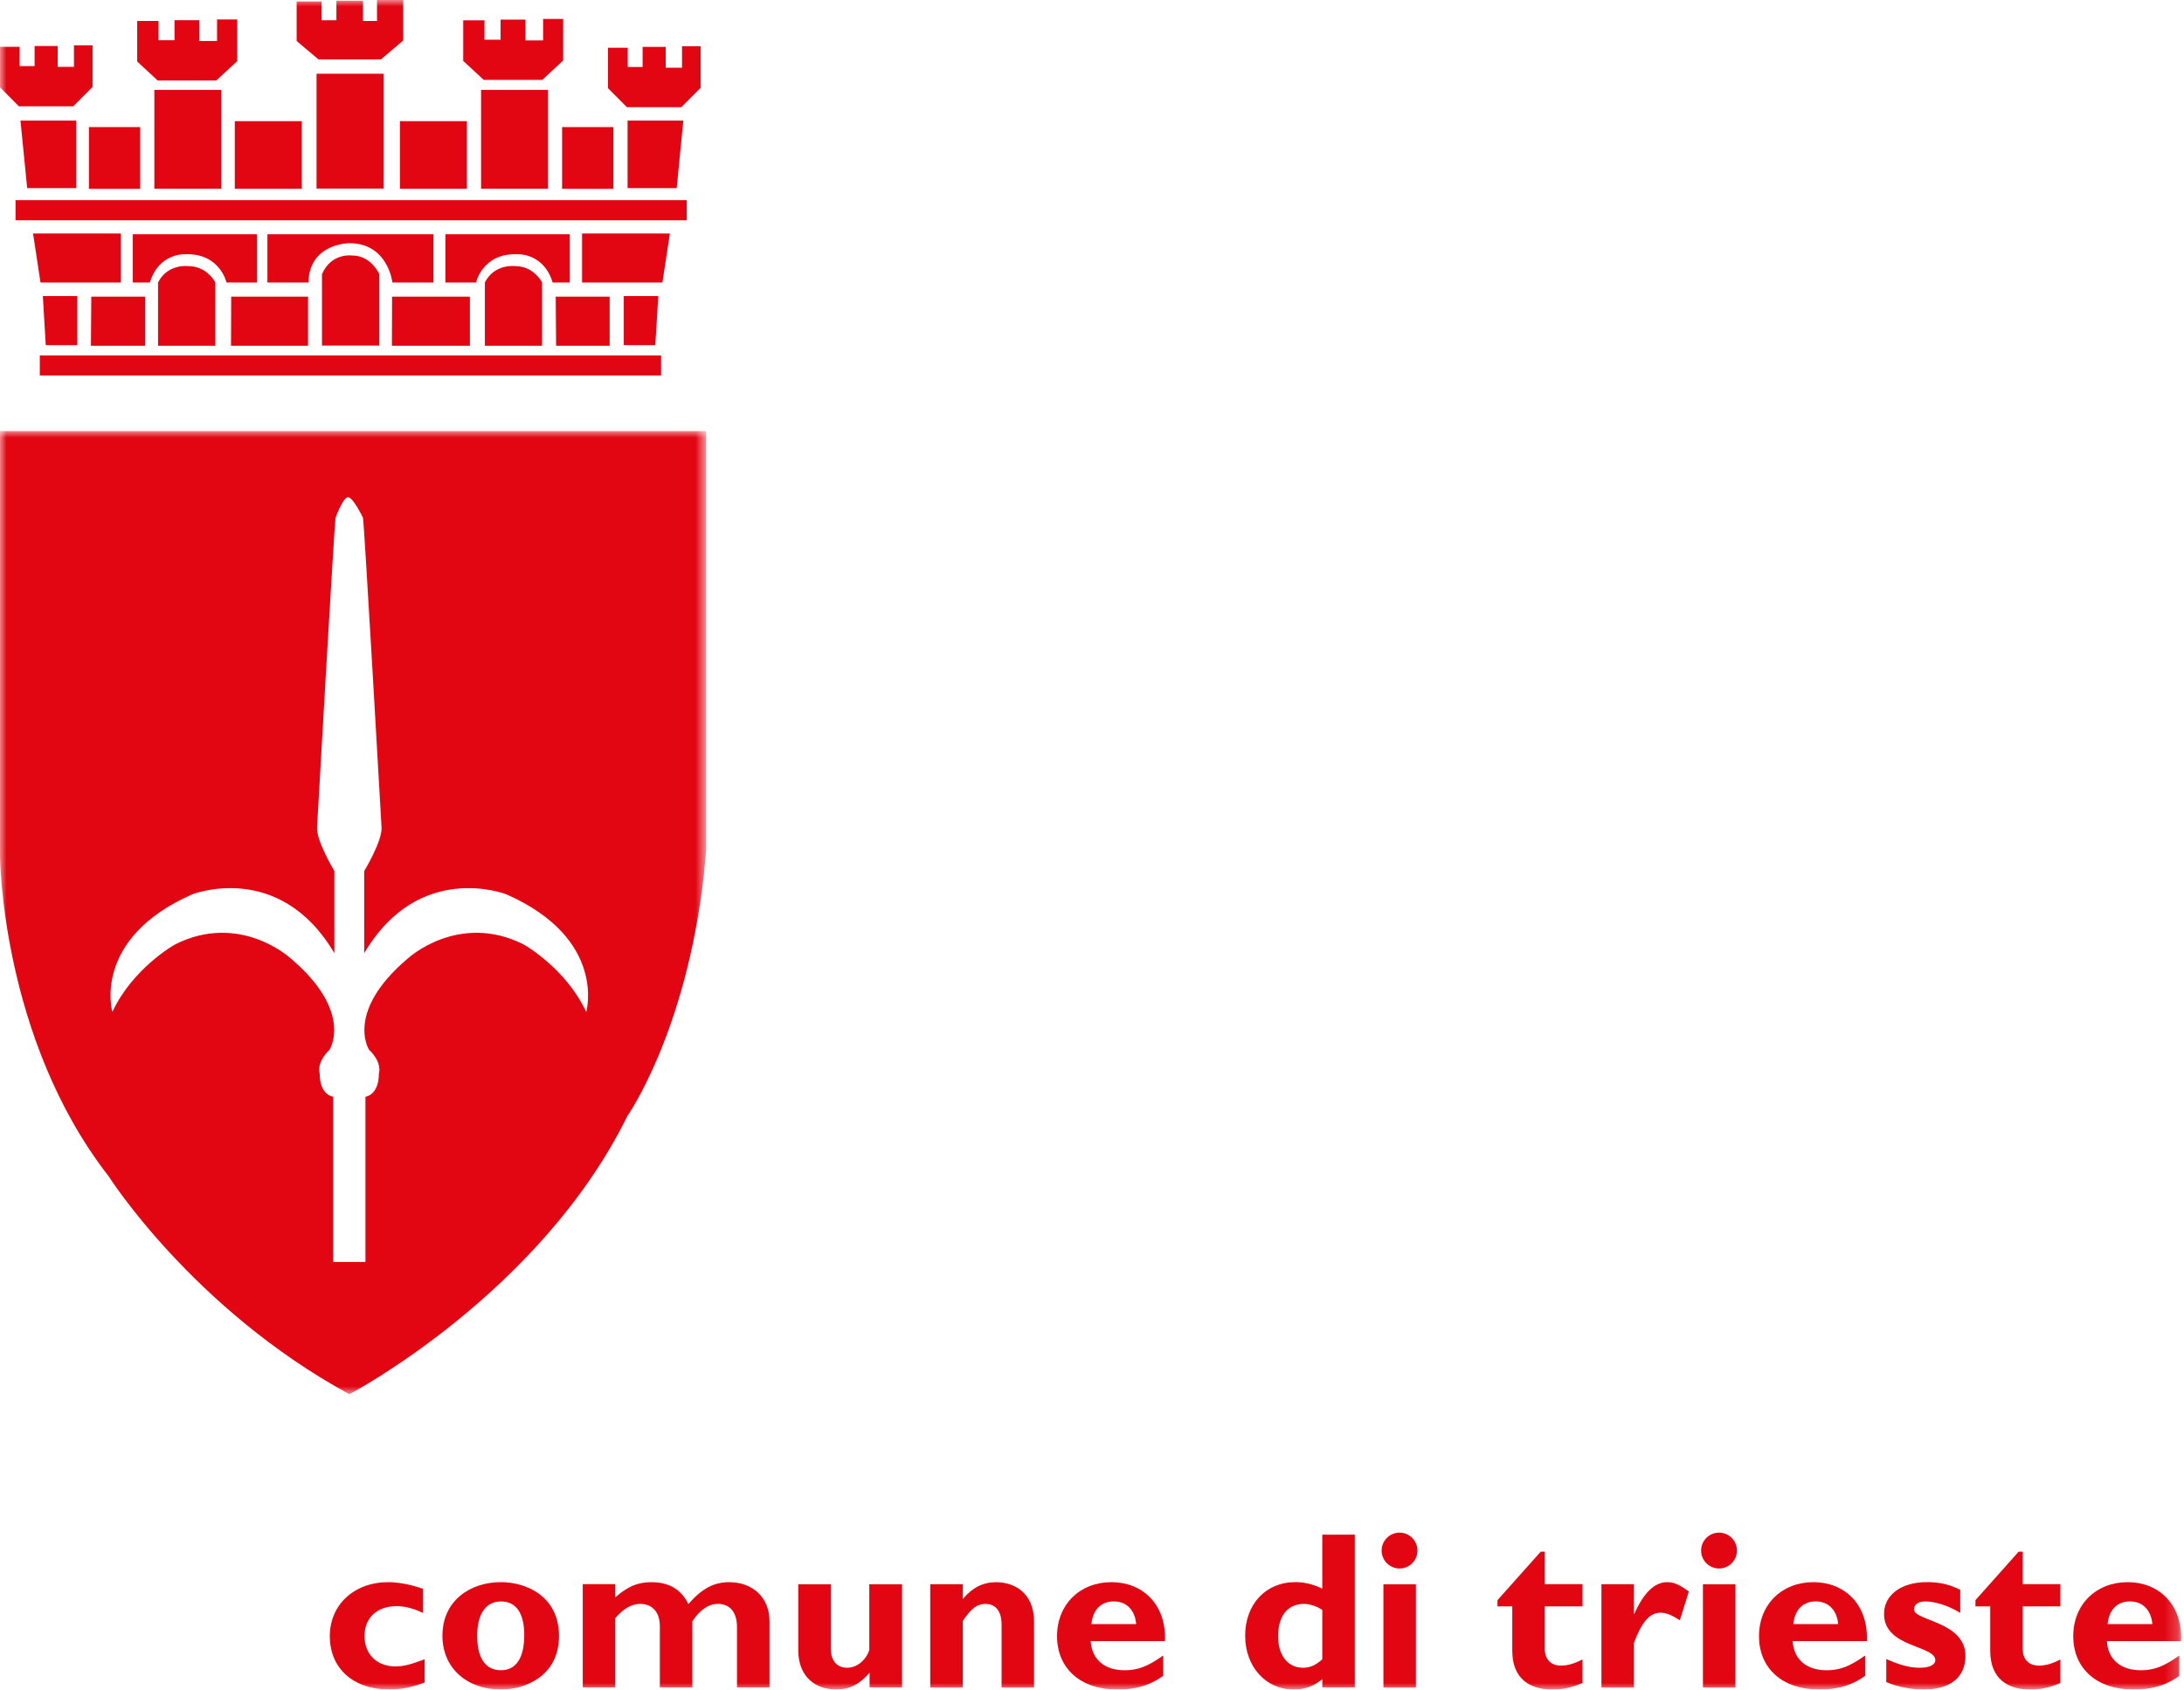 <?xml version="1.0" encoding="UTF-8"?>
<svg width="168px" height="130px" viewBox="0 0 168 130" version="1.1" xmlns="http://www.w3.org/2000/svg" xmlns:xlink="http://www.w3.org/1999/xlink">
    <title>Group 50</title>
    <defs>
        <polygon id="path-1" points="0 0 54.319 0 54.319 74.108 0 74.108"></polygon>
        <polygon id="path-3" points="0 130 167.786 130 167.786 0 0 0"></polygon>
    </defs>
    <g id="Desktop" stroke="none" stroke-width="1" fill="none" fill-rule="evenodd">
        <g id="Group-50">
            <g id="Group-3" transform="translate(0, 33.166)">
                <mask id="mask-2" fill="white">
                    <use xlink:href="#path-1"></use>
                </mask>
                <g id="Clip-2"></g>
                <path d="M45.096,44.696 C43.52,41.314 40.291,39.508 40.291,39.508 C35.297,36.979 31.398,40.556 31.398,40.556 C26.494,44.696 28.391,47.606 28.391,47.606 C29.442,48.622 29.147,49.415 29.147,49.415 C29.147,51.122 28.112,51.218 28.112,51.218 L28.112,63.933 L25.628,63.933 L25.628,51.218 C25.628,51.218 24.591,51.122 24.591,49.415 C24.591,49.415 24.302,48.622 25.347,47.606 C25.347,47.606 27.241,44.696 22.338,40.556 C22.338,40.556 18.444,36.979 13.452,39.508 C13.452,39.508 10.218,41.314 8.642,44.696 C8.642,44.696 7.021,39.074 14.778,35.65 C14.778,35.65 21.486,32.991 25.722,40.175 L25.722,33.852 C25.722,33.852 24.302,31.507 24.39,30.462 C24.39,30.462 25.722,7.015 25.813,6.672 C25.813,6.672 26.381,5.091 26.773,5.091 C27.164,5.091 27.922,6.672 27.922,6.672 C28.016,7.015 29.348,30.462 29.348,30.462 C29.442,31.507 28.016,33.852 28.016,33.852 L28.016,40.175 C32.252,32.991 38.962,35.65 38.962,35.65 C46.714,39.074 45.096,44.696 45.096,44.696 L45.096,44.696 Z M-0,0 L-0,32.683 C-0,32.683 0.07,46.69 8.353,57.333 C8.353,57.333 14.832,67.551 26.872,74.108 C26.872,74.108 41.511,66.431 48.263,52.697 C48.263,52.697 52.781,46.293 54.148,34.106 L54.319,32.222 L54.319,0 L-0,0 Z" id="Fill-1" fill="#E20613" mask="url(#mask-2)"></path>
            </g>
            <mask id="mask-4" fill="white">
                <use xlink:href="#path-3"></use>
            </mask>
            <g id="Clip-5"></g>
            <polygon id="Fill-4" fill="#E20613" mask="url(#mask-4)" points="3.063 28.889 50.852 28.889 50.852 27.348 3.063 27.348"></polygon>
            <polygon id="Fill-6" fill="#E20613" mask="url(#mask-4)" points="1.195 16.949 52.826 16.949 52.826 15.4 1.195 15.4"></polygon>
            <polygon id="Fill-7" fill="#E20613" mask="url(#mask-4)" points="0.001 3.602 1.512 3.602 1.512 5.084 2.662 5.084 2.662 3.54 4.438 3.54 4.438 5.143 5.69 5.143 5.69 3.484 7.121 3.484 7.121 6.689 5.636 8.179 1.453 8.179 0.001 6.716"></polygon>
            <polygon id="Fill-8" fill="#E20613" mask="url(#mask-4)" points="10.552 1.615 12.189 1.615 12.189 3.097 13.425 3.097 13.425 1.556 15.34 1.556 15.34 3.156 16.696 3.156 16.696 1.497 18.248 1.497 18.248 4.705 16.635 6.195 12.13 6.195 10.552 4.731"></polygon>
            <polygon id="Fill-9" fill="#E20613" mask="url(#mask-4)" points="22.818 0.11 24.742 0.11 24.742 1.557 25.878 1.557 25.878 0.054 27.92 0.054 27.92 1.613 29 1.613 29 0 31.015 0 31.015 3.119 29.3 4.572 24.501 4.572 22.818 3.154"></polygon>
            <polygon id="Fill-10" fill="#E20613" mask="url(#mask-4)" points="35.633 1.565 37.268 1.565 37.268 3.055 38.506 3.055 38.506 1.509 40.421 1.509 40.421 3.108 41.777 3.108 41.777 1.458 43.321 1.458 43.321 4.655 41.713 6.145 37.209 6.145 35.633 4.689"></polygon>
            <polygon id="Fill-11" fill="#E20613" mask="url(#mask-4)" points="46.771 3.672 48.288 3.672 48.288 5.151 49.432 5.151 49.432 3.608 51.208 3.608 51.208 5.21 52.463 5.21 52.463 3.557 53.893 3.557 53.893 6.759 52.406 8.249 48.226 8.249 46.771 6.788"></polygon>
            <polygon id="Fill-12" fill="#E20613" mask="url(#mask-4)" points="1.574 9.277 5.861 9.277 5.861 14.476 2.091 14.476"></polygon>
            <polygon id="Fill-13" fill="#E20613" mask="url(#mask-4)" points="6.841 14.529 10.785 14.529 10.785 9.778 6.841 9.778"></polygon>
            <polygon id="Fill-14" fill="#E20613" mask="url(#mask-4)" points="11.873 14.523 17.023 14.523 17.023 6.916 11.873 6.916"></polygon>
            <polygon id="Fill-15" fill="#E20613" mask="url(#mask-4)" points="18.061 14.526 23.211 14.526 23.211 9.322 18.061 9.322"></polygon>
            <polygon id="Fill-16" fill="#E20613" mask="url(#mask-4)" points="24.35 14.51 29.503 14.51 29.503 5.673 24.35 5.673"></polygon>
            <polygon id="Fill-17" fill="#E20613" mask="url(#mask-4)" points="30.765 14.526 35.915 14.526 35.915 9.322 30.765 9.322"></polygon>
            <polygon id="Fill-18" fill="#E20613" mask="url(#mask-4)" points="37.006 14.523 42.146 14.523 42.146 6.916 37.006 6.916"></polygon>
            <polygon id="Fill-19" fill="#E20613" mask="url(#mask-4)" points="43.239 14.529 47.183 14.529 47.183 9.778 43.239 9.778"></polygon>
            <polygon id="Fill-20" fill="#E20613" mask="url(#mask-4)" points="52.563 9.277 48.276 9.277 48.276 14.476 52.054 14.476"></polygon>
            <polygon id="Fill-21" fill="#E20613" mask="url(#mask-4)" points="2.543 17.966 9.302 17.966 9.302 21.736 3.116 21.736"></polygon>
            <polygon id="Fill-22" fill="#E20613" mask="url(#mask-4)" points="3.296 22.783 5.949 22.783 5.949 26.559 3.521 26.559"></polygon>
            <polygon id="Fill-23" fill="#E20613" mask="url(#mask-4)" points="7.022 22.827 11.17 22.827 11.17 26.603 6.995 26.603"></polygon>
            <polygon id="Fill-24" fill="#E20613" mask="url(#mask-4)" points="17.784 22.827 23.695 22.827 23.695 26.603 17.771 26.603"></polygon>
            <polygon id="Fill-25" fill="#E20613" mask="url(#mask-4)" points="30.16 22.827 36.146 22.827 36.146 26.603 30.147 26.603"></polygon>
            <polygon id="Fill-26" fill="#E20613" mask="url(#mask-4)" points="42.749 22.827 46.897 22.827 46.897 26.603 42.778 26.603"></polygon>
            <polygon id="Fill-27" fill="#E20613" mask="url(#mask-4)" points="50.637 22.783 47.984 22.783 47.984 26.559 50.409 26.559"></polygon>
            <path d="M12.158,26.604 L16.566,26.604 L16.566,21.735 C16.566,21.735 15.936,20.478 14.505,20.478 C14.505,20.478 12.911,20.251 12.158,21.735 L12.158,26.604 Z" id="Fill-28" fill="#E20613" mask="url(#mask-4)"></path>
            <path d="M24.769,26.591 L29.177,26.591 L29.177,21.09 C29.177,21.09 28.545,19.661 27.114,19.661 C27.114,19.661 25.511,19.402 24.769,21.09 L24.769,26.591 Z" id="Fill-29" fill="#E20613" mask="url(#mask-4)"></path>
            <path d="M37.299,26.604 L41.699,26.604 L41.699,21.735 C41.699,21.735 41.08,20.478 39.646,20.478 C39.646,20.478 38.047,20.251 37.299,21.735 L37.299,26.604 Z" id="Fill-30" fill="#E20613" mask="url(#mask-4)"></path>
            <path d="M10.216,18.022 L19.774,18.022 L19.774,21.739 L17.424,21.739 C17.424,21.739 16.915,19.448 14.225,19.563 C14.225,19.563 12.22,19.448 11.529,21.739 L10.216,21.739 L10.216,18.022 Z" id="Fill-31" fill="#E20613" mask="url(#mask-4)"></path>
            <path d="M43.829,18.022 L34.263,18.022 L34.263,21.739 L36.618,21.739 C36.618,21.739 37.116,19.448 39.818,19.563 C39.818,19.563 41.825,19.448 42.513,21.739 L43.829,21.739 L43.829,18.022 Z" id="Fill-32" fill="#E20613" mask="url(#mask-4)"></path>
            <polygon id="Fill-33" fill="#E20613" mask="url(#mask-4)" points="51.529 17.966 44.775 17.966 44.775 21.736 50.956 21.736"></polygon>
            <path d="M20.572,18.022 L33.343,18.022 L33.343,21.739 L30.189,21.739 C30.189,21.739 29.852,18.711 26.872,18.711 C26.872,18.711 23.782,18.711 23.726,21.739 L20.572,21.739 L20.572,18.022 Z" id="Fill-34" fill="#E20613" mask="url(#mask-4)"></path>
            <path d="M32.665,129.459 C31.665,129.826 30.821,129.998 29.972,129.998 C27.18,129.998 25.371,128.376 25.371,125.89 C25.371,123.465 27.247,121.734 29.87,121.734 C30.679,121.734 31.716,121.943 32.544,122.251 L32.544,124.11 C31.888,123.77 31.132,123.58 30.511,123.58 C29.007,123.58 28.04,124.478 28.04,125.874 C28.04,127.286 28.991,128.216 30.419,128.216 C31.028,128.216 31.561,128.082 32.665,127.669 L32.665,129.459 Z" id="Fill-35" fill="#E20613" mask="url(#mask-4)"></path>
            <path d="M38.535,123.219 C37.452,123.219 36.707,124.066 36.707,125.856 C36.707,127.908 37.589,128.511 38.535,128.511 C39.711,128.511 40.328,127.547 40.328,125.808 C40.328,124.251 39.794,123.219 38.535,123.219 M38.535,129.996 C35.936,129.996 34.033,128.356 34.033,125.856 C34.033,123.144 36.19,121.732 38.535,121.732 C40.483,121.732 42.999,122.822 42.999,125.875 C42.999,129.034 40.295,129.996 38.535,129.996" id="Fill-36" fill="#E20613" mask="url(#mask-4)"></path>
            <path d="M47.328,122.91 C47.762,122.508 48.212,122.216 48.66,122.012 C49.123,121.819 49.587,121.736 50.085,121.736 C51.468,121.736 52.4,122.286 52.95,123.422 C53.984,122.235 54.903,121.736 56.09,121.736 C57.905,121.736 59.193,122.921 59.193,124.735 L59.193,129.837 L56.691,129.837 L56.691,125.18 C56.691,124.046 56.139,123.406 55.228,123.406 C54.504,123.406 53.831,123.869 53.258,124.751 L53.258,129.837 L50.758,129.837 L50.758,125.131 C50.758,123.84 49.984,123.406 49.247,123.406 C48.585,123.406 47.934,123.784 47.328,124.507 L47.328,129.837 L44.828,129.837 L44.828,121.889 L47.328,121.889 L47.328,122.91 Z" id="Fill-37" fill="#E20613" mask="url(#mask-4)"></path>
            <path d="M66.891,128.701 C66.098,129.617 65.321,129.995 64.321,129.995 C62.754,129.995 61.406,129.033 61.406,126.981 L61.406,121.895 L63.906,121.895 L63.906,126.804 C63.906,127.929 64.506,128.32 65.165,128.32 C65.924,128.32 66.615,127.734 66.869,126.957 L66.869,121.895 L69.388,121.895 L69.388,129.837 L66.891,129.837 L66.891,128.701 Z" id="Fill-38" fill="#E20613" mask="url(#mask-4)"></path>
            <path d="M74.06,123.03 C74.85,122.111 75.63,121.738 76.648,121.738 C77.886,121.738 79.543,122.443 79.543,124.785 L79.543,129.842 L77.045,129.842 L77.045,124.994 C77.045,123.871 76.507,123.408 75.804,123.408 C75.183,123.408 74.716,123.737 74.06,124.718 L74.06,129.842 L71.557,129.842 L71.557,121.894 L74.06,121.894 L74.06,123.03 Z" id="Fill-39" fill="#E20613" mask="url(#mask-4)"></path>
            <path d="M87.4,124.96 C87.305,123.875 86.647,123.216 85.68,123.216 C84.697,123.216 84.061,123.859 83.954,124.96 L87.4,124.96 Z M89.475,128.942 C88.038,129.995 86.537,129.995 85.915,129.995 C83.129,129.995 81.312,128.374 81.312,125.89 C81.312,123.462 83.056,121.734 85.505,121.734 C87.819,121.734 89.73,123.374 89.612,126.268 L83.9,126.268 C83.987,127.685 84.957,128.513 86.525,128.513 C87.523,128.513 88.303,128.216 89.475,127.377 L89.475,128.942 Z" id="Fill-40" fill="#E20613" mask="url(#mask-4)"></path>
            <path d="M101.715,123.872 C101.348,123.615 100.769,123.406 100.314,123.406 C99.057,123.406 98.315,124.322 98.315,125.906 C98.315,127.358 99.057,128.32 100.23,128.32 C100.769,128.32 101.198,128.133 101.715,127.669 L101.715,123.872 Z M104.215,129.837 L101.715,129.837 L101.715,129.202 C101.002,129.77 100.351,129.995 99.504,129.995 C97.371,129.995 95.782,128.237 95.782,125.855 C95.782,123.427 97.371,121.731 99.641,121.731 C100.367,121.731 101.04,121.908 101.715,122.232 L101.715,118.081 L104.215,118.081 L104.215,129.837 Z" id="Fill-41" fill="#E20613" mask="url(#mask-4)"></path>
            <path d="M106.417,129.845 L108.917,129.845 L108.917,121.897 L106.417,121.897 L106.417,129.845 Z M109.035,119.306 C109.035,120.064 108.418,120.683 107.66,120.683 C106.902,120.683 106.28,120.064 106.28,119.306 C106.28,118.542 106.902,117.923 107.66,117.923 C108.418,117.923 109.035,118.542 109.035,119.306 L109.035,119.306 Z" id="Fill-42" fill="#E20613" mask="url(#mask-4)"></path>
            <path d="M121.729,123.598 L118.83,123.598 L118.83,126.873 C118.83,127.65 119.282,128.153 120.054,128.153 C120.577,128.153 121.056,128.025 121.729,127.684 L121.729,129.496 C120.845,129.858 120.193,130 119.419,130 C117.763,130 116.329,129.236 116.329,127.012 L116.329,123.598 L115.193,123.598 L115.193,123.118 L118.519,119.388 L118.83,119.388 L118.83,121.888 L121.729,121.888 L121.729,123.598 Z" id="Fill-43" fill="#E20613" mask="url(#mask-4)"></path>
            <path d="M125.687,124.164 L125.722,124.164 C126.459,122.511 127.287,121.734 128.257,121.734 C128.755,121.734 129.187,121.924 129.91,122.454 L129.221,124.665 C128.568,124.25 128.134,124.084 127.737,124.084 C126.823,124.084 126.239,124.946 125.687,126.41 L125.687,129.842 L123.187,129.842 L123.187,121.892 L125.687,121.892 L125.687,124.164 Z" id="Fill-44" fill="#E20613" mask="url(#mask-4)"></path>
            <path d="M130.994,129.845 L133.497,129.845 L133.497,121.897 L130.994,121.897 L130.994,129.845 Z M133.612,119.306 C133.612,120.064 132.996,120.683 132.232,120.683 C131.474,120.683 130.855,120.064 130.855,119.306 C130.855,118.542 131.474,117.923 132.232,117.923 C132.996,117.923 133.612,118.542 133.612,119.306 L133.612,119.306 Z" id="Fill-45" fill="#E20613" mask="url(#mask-4)"></path>
            <path d="M141.399,124.96 C141.3,123.875 140.641,123.216 139.673,123.216 C138.693,123.216 138.057,123.859 137.948,124.96 L141.399,124.96 Z M143.47,128.942 C142.034,129.995 140.536,129.995 139.912,129.995 C137.125,129.995 135.308,128.374 135.308,125.89 C135.308,123.462 137.053,121.734 139.502,121.734 C141.814,121.734 143.725,123.374 143.604,126.268 L137.897,126.268 C137.985,127.685 138.952,128.513 140.517,128.513 C141.517,128.513 142.297,128.216 143.47,127.377 L143.47,128.942 Z" id="Fill-46" fill="#E20613" mask="url(#mask-4)"></path>
            <path d="M150.787,124.1 C149.704,123.422 148.635,123.218 148.139,123.218 C147.807,123.218 147.236,123.291 147.236,123.843 C147.236,124.719 151.186,124.754 151.186,127.407 C151.186,129.063 150.018,129.998 147.944,129.998 C146.671,129.998 145.446,129.599 145.098,129.414 L145.098,127.651 C145.907,127.999 146.719,128.32 147.673,128.32 C148.407,128.32 148.871,128.101 148.871,127.736 C148.871,126.579 144.927,126.788 144.927,124.18 C144.927,122.717 146.253,121.731 148.223,121.731 C149.219,121.731 149.964,121.908 150.787,122.321 L150.787,124.1 Z" id="Fill-47" fill="#E20613" mask="url(#mask-4)"></path>
            <path d="M158.491,123.598 L155.592,123.598 L155.592,126.873 C155.592,127.65 156.044,128.153 156.816,128.153 C157.341,128.153 157.818,128.025 158.491,127.684 L158.491,129.496 C157.609,129.858 156.955,130 156.181,130 C154.525,130 153.094,129.236 153.094,127.012 L153.094,123.598 L151.958,123.598 L151.958,123.118 L155.283,119.388 L155.592,119.388 L155.592,121.888 L158.491,121.888 L158.491,123.598 Z" id="Fill-48" fill="#E20613" mask="url(#mask-4)"></path>
            <path d="M165.567,124.96 C165.471,123.875 164.814,123.216 163.844,123.216 C162.863,123.216 162.228,123.859 162.124,124.96 L165.567,124.96 Z M167.641,128.942 C166.205,129.995 164.707,129.995 164.082,129.995 C161.296,129.995 159.481,128.374 159.481,125.89 C159.481,123.462 161.226,121.734 163.675,121.734 C165.985,121.734 167.896,123.374 167.778,126.268 L162.067,126.268 C162.156,127.685 163.12,128.513 164.691,128.513 C165.69,128.513 166.467,128.216 167.641,127.377 L167.641,128.942 Z" id="Fill-49" fill="#E20613" mask="url(#mask-4)"></path>
        </g>
    </g>
</svg>